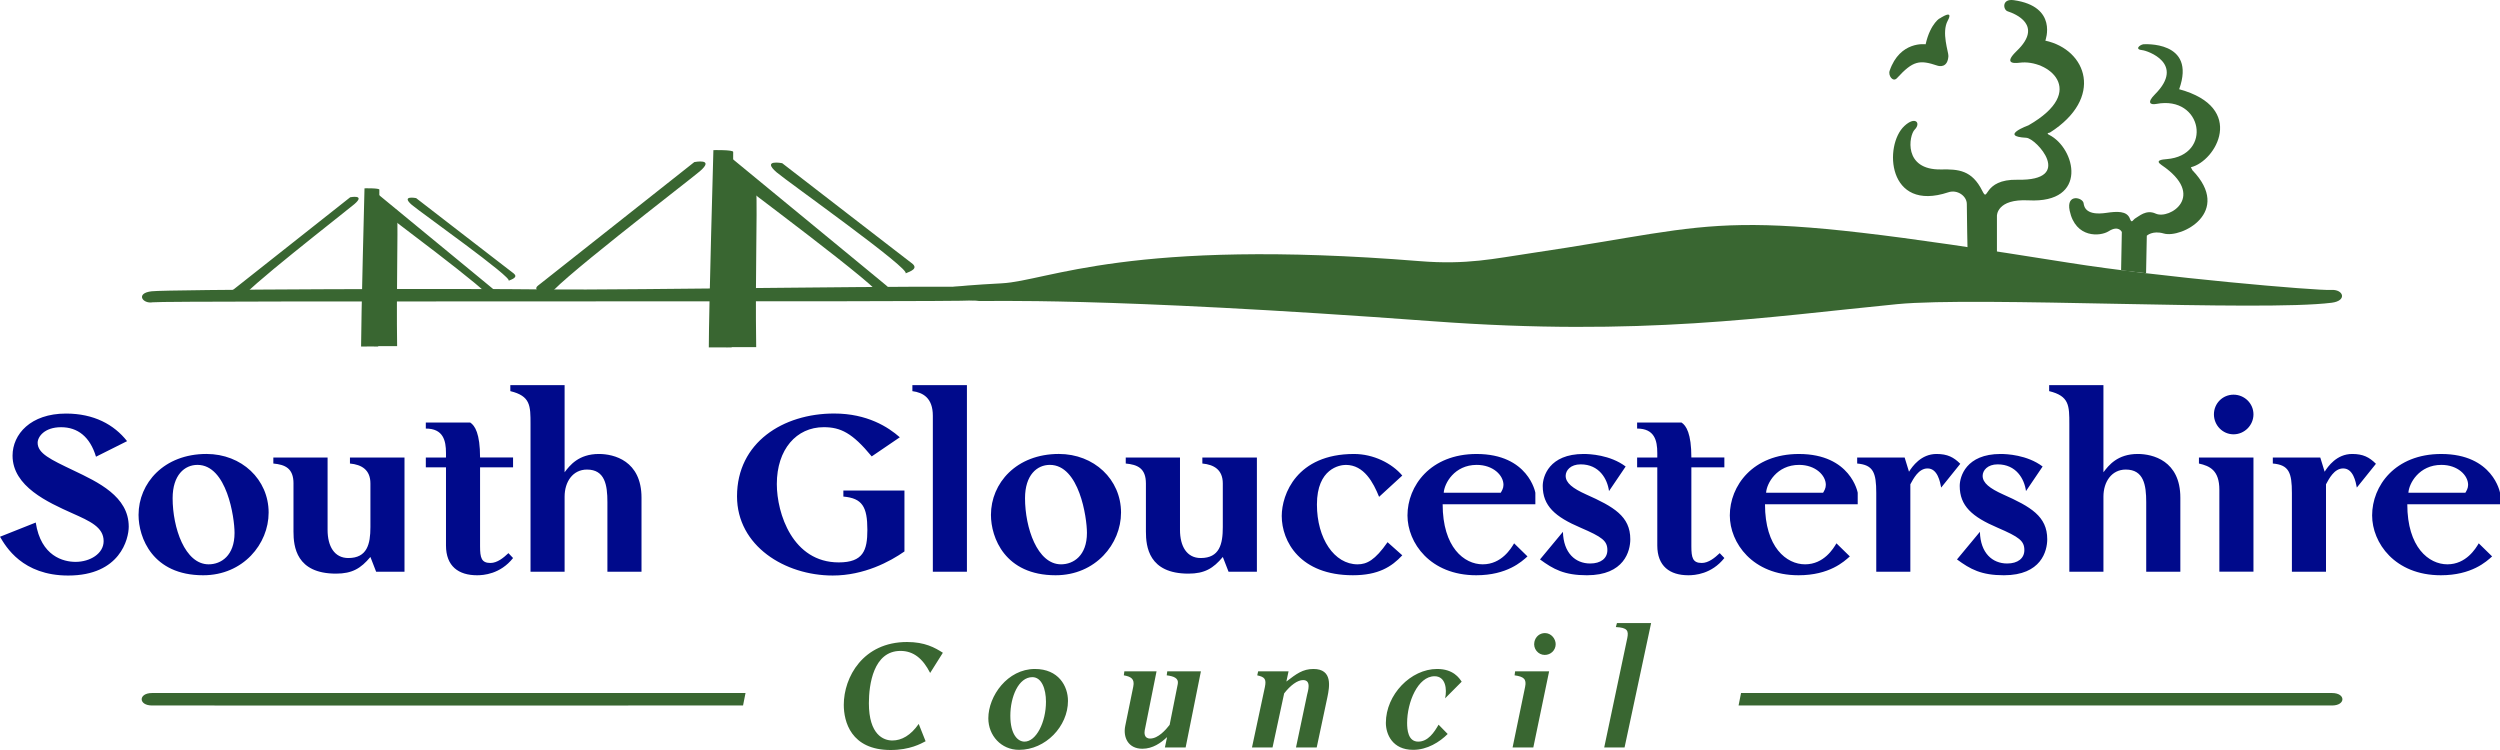 <svg xmlns="http://www.w3.org/2000/svg" width="299.998" height="90" viewBox="0 0 299.998 90"><path fill="#000A8B" d="M11.52 54.805c-.72-2.393-2.193-3.54-4.19-3.54-1.994 0-2.813 1.147-2.813 1.867 0 1.278 1.54 2 4.288 3.312 2.946 1.408 6.643 3.113 6.643 6.754 0 1.438-1.014 5.865-7.266 5.865-5.496 0-7.492-3.476-8.18-4.654l4.287-1.705c.62 4.063 3.337 4.72 4.777 4.72 1.735 0 3.37-.982 3.37-2.49 0-1.674-1.635-2.394-3.762-3.344-2.914-1.31-7.167-3.213-7.167-6.916 0-2.557 2.16-5.047 6.413-5.047 3.338 0 5.76 1.312 7.33 3.31l-3.73 1.868zm9.195 4.981c0 3.54 1.473 7.933 4.32 7.933 1.506 0 3.11-1.05 3.11-3.77 0-1.837-.918-8.163-4.452-8.163-1.537 0-2.978 1.214-2.978 4m11.52 1.736c0 3.736-3.043 7.51-7.854 7.51-6.086 0-7.755-4.526-7.755-7.245 0-3.804 3.043-7.312 8.15-7.312 4.22.003 7.46 3.05 7.46 7.047m2.984-3.504c0-1.834-1.014-2.262-2.42-2.394V54.9h6.51v8.688c0 1.968.82 3.375 2.49 3.375 2.255 0 2.65-1.67 2.65-3.704v-5.243c0-1.64-1.05-2.262-2.456-2.394V54.9h6.545v13.705h-3.404l-.687-1.77c-1.147 1.375-2.194 2-4.126 2-4.776 0-5.104-3.247-5.104-5.05V58.02zm18.297-3.672c0-1.475-.327-2.918-2.42-2.918v-.72h5.333c.555.36 1.177 1.31 1.177 4.192h3.96v1.183h-3.96v9.474c0 1.377.164 2 1.244 2 .818 0 1.572-.623 2.16-1.18l.557.587c-1.537 1.938-3.567 2.068-4.32 2.068-2.226 0-3.73-1.083-3.73-3.574v-9.375h-2.42V54.9h2.42v-.554zm14.235-8.13v10.456c.62-.816 1.668-2.195 4.122-2.195 1.768 0 5.106.79 5.106 5.246v8.883h-4.092v-8.358c0-2.033-.293-3.9-2.453-3.9-1.703 0-2.683 1.474-2.683 3.246v9.015h-4.09V50.9c0-2.228 0-3.375-2.423-3.965v-.722h6.512zm36.853 8.554c-2.323-2.818-3.73-3.507-5.76-3.507-3.27 0-5.627 2.656-5.627 6.82 0 3.538 1.898 9.406 7.428 9.406 2.945 0 3.437-1.445 3.437-3.903 0-2.787-.62-3.8-2.88-3.997v-.724h7.33v7.31c-1.733 1.214-4.844 2.888-8.607 2.888-5.726 0-11.484-3.543-11.484-9.506 0-6.46 5.53-9.934 11.65-9.934 3.99 0 6.51 1.64 7.885 2.852l-3.372 2.295zm11.425-8.554v22.39h-4.09V49.89c0-2.134-1.18-2.788-2.455-2.952v-.722h6.546zm6.972 13.57c0 3.54 1.473 7.933 4.32 7.933 1.506 0 3.11-1.05 3.11-3.77 0-1.837-.918-8.163-4.452-8.163-1.537 0-2.978 1.214-2.978 4m11.52 1.736c0 3.736-3.043 7.51-7.854 7.51-6.086 0-7.755-4.526-7.755-7.245 0-3.804 3.043-7.312 8.15-7.312 4.22.003 7.46 3.05 7.46 7.047m2.985-3.504c0-1.834-1.014-2.262-2.42-2.394V54.9h6.51v8.688c0 1.968.82 3.375 2.487 3.375 2.256 0 2.65-1.67 2.65-3.704v-5.243c0-1.64-1.048-2.262-2.454-2.394V54.9h6.545v13.705h-3.402l-.687-1.77c-1.146 1.375-2.193 2-4.125 2-4.775 0-5.103-3.247-5.103-5.05V58.02zm27.982 1.605c-.687-1.705-1.802-3.834-3.992-3.834-.72 0-3.468.423-3.468 4.752 0 4.095 2.092 7.18 4.875 7.18 1.11 0 2.094-.493 3.6-2.657l1.768 1.574c-1.276 1.376-2.88 2.392-5.924 2.392-6.35 0-8.542-4.064-8.542-7.114 0-2.587 1.8-7.438 8.672-7.438 2.326 0 4.55 1.113 5.793 2.59l-2.782 2.553zm14.597-.493c.13-.228.328-.522.328-.948 0-1.147-1.244-2.395-3.208-2.395-2.685 0-3.894 2.23-3.96 3.344h6.84zm4.155 0v1.38h-11.125c0 5.178 2.585 7.21 4.81 7.21 2.258 0 3.402-1.9 3.764-2.52l1.605 1.57c-.687.623-2.455 2.262-6.15 2.262-5.532 0-8.25-3.9-8.25-7.18 0-3.54 2.743-7.373 8.294-7.373 6.233 0 7.052 4.65 7.052 4.65m34.528.001c.13-.228.327-.522.327-.948 0-1.147-1.244-2.395-3.207-2.395-2.685 0-3.895 2.23-3.96 3.344h6.84zm4.154 0v1.38h-11.126c0 5.178 2.585 7.21 4.81 7.21 2.26 0 3.403-1.9 3.764-2.52l1.606 1.57c-.69.623-2.457 2.262-6.153 2.262-5.532 0-8.248-3.9-8.248-7.18 0-3.54 2.743-7.373 8.293-7.373 6.234 0 7.054 4.65 7.054 4.65m72.919.001c.13-.228.328-.522.328-.948 0-1.147-1.244-2.395-3.207-2.395-2.683 0-3.894 2.23-3.958 3.344h6.838zm4.155 0v1.38h-11.125c0 5.178 2.585 7.21 4.81 7.21 2.258 0 3.402-1.9 3.764-2.52l1.604 1.57c-.686.623-2.453 2.262-6.152 2.262-5.53 0-8.246-3.9-8.246-7.18 0-3.54 2.742-7.373 8.293-7.373 6.234 0 7.053 4.65 7.053 4.65m-106.919-.195c-.198-1.474-1.18-3.21-3.404-3.21-1.21 0-1.798.722-1.798 1.378 0 .85.85 1.508 2.453 2.23 3.304 1.474 5.303 2.62 5.303 5.373 0 1.41-.72 4.327-5.204 4.327-2.718 0-4.024-.72-5.63-1.9l2.75-3.313c.065 2.558 1.506 3.802 3.27 3.802 1.278 0 2.063-.62 2.063-1.605 0-1.115-.622-1.574-3.206-2.688-3.076-1.313-4.55-2.624-4.55-5.017 0-1.113.753-3.834 4.91-3.834.687 0 3.173.097 5.04 1.505l-1.998 2.95zm5.792-4.588c0-1.475-.327-2.918-2.42-2.918v-.72h5.333c.555.36 1.177 1.31 1.177 4.192h3.96v1.183h-3.96v9.474c0 1.377.165 2 1.245 2 .817 0 1.57-.623 2.158-1.18l.558.587c-1.538 1.938-3.568 2.068-4.32 2.068-2.224 0-3.73-1.083-3.73-3.574v-9.375h-2.42V54.9h2.42v-.554zm29.682.554l.523 1.707c.393-.623 1.44-2.13 3.306-2.13 1.31 0 2.062.393 2.85 1.18l-2.294 2.853c-.132-.69-.43-2.297-1.636-2.297-1.082 0-1.703 1.247-2.064 1.903v10.49h-4.09v-9.442c0-2.46-.36-3.375-2.29-3.54V54.9h5.694zm14.564 4.034c-.197-1.474-1.18-3.21-3.403-3.21-1.21 0-1.8.722-1.8 1.378 0 .85.852 1.508 2.454 2.23 3.304 1.474 5.298 2.62 5.298 5.373 0 1.41-.72 4.327-5.2 4.327-2.717 0-4.027-.72-5.63-1.9l2.75-3.313c.063 2.558 1.504 3.802 3.272 3.802 1.275 0 2.062-.62 2.062-1.605 0-1.115-.623-1.574-3.206-2.688-3.076-1.313-4.55-2.624-4.55-5.017 0-1.113.753-3.834 4.91-3.834.687 0 3.173.097 5.038 1.505l-1.996 2.95zm9.292-12.718v10.456c.623-.816 1.67-2.195 4.122-2.195 1.77 0 5.107.79 5.107 5.246v8.883h-4.095v-8.358c0-2.033-.294-3.9-2.454-3.9-1.7 0-2.68 1.474-2.68 3.246v9.015h-4.092V50.9c0-2.228 0-3.375-2.422-3.965v-.722h6.515zm18.003 8.686v13.703h-4.092V58.77c0-2.33-1.142-2.852-2.45-3.146v-.722h6.543zm0-5.18c0 1.313-1.08 2.397-2.39 2.397s-2.354-1.084-2.354-2.397c0-1.31 1.045-2.36 2.354-2.36s2.39 1.05 2.39 2.36m8.017 5.178l.525 1.707c.392-.623 1.438-2.13 3.305-2.13 1.31 0 2.062.393 2.85 1.18l-2.292 2.853c-.133-.69-.428-2.297-1.64-2.297-1.08 0-1.7 1.247-2.06 1.903v10.49h-4.092v-9.442c0-2.46-.358-3.375-2.29-3.54V54.9h5.695z"/><path fill="#396631" d="M89.165 84.658c-28.832.013-69.98 0-70.917 0-1.663 0-1.663-1.496 0-1.496h71.214m119.462 0c28.832-.016 69.98 0 70.917 0 1.663 0 1.663 1.496 0 1.496h-71.214M111.07 88.95c-.546.282-1.875 1.05-4.19 1.05-4.8 0-5.627-3.454-5.627-5.42 0-3.322 2.312-7.54 7.592-7.54 2.138 0 3.34.677 4.298 1.29l-1.526 2.424c-.873-1.727-2.008-2.645-3.556-2.645-3.25 0-3.796 4.042-3.796 6.27 0 3.805 1.768 4.48 2.816 4.48 1.11 0 2.203-.61 3.163-1.988l.827 2.08zm10.17-3.06c0 2.25.894 3.105 1.702 3.105 1.396 0 2.574-2.315 2.574-4.788 0-1.55-.522-2.95-1.636-2.95-1.658 0-2.64 2.36-2.64 4.634m6.917-1.788c0 3.058-2.684 5.877-5.87 5.877-2.16 0-3.688-1.73-3.688-3.784 0-2.688 2.312-5.92 5.585-5.92 2.836-.003 3.972 2.052 3.972 3.826m10.628-3.542l-1.418 7.08c-.044.263-.11.984.654.984.96 0 1.876-1.05 2.335-1.64l.98-4.92c.13-.697-.5-.918-1.33-1.026l.066-.48h4.037l-1.833 9.136h-2.487l.26-1.244c-.74.7-1.722 1.398-2.965 1.398-1.725 0-2.335-1.398-2.052-2.754l.96-4.7c.196-.938-.283-1.202-1.134-1.354l.065-.48h3.864zm15.841 0l-.26 1.223c1.198-.918 1.962-1.507 3.25-1.507 2.334 0 1.92 2.162 1.68 3.344l-1.29 6.074h-2.486l1.33-6.316c.087-.415.567-1.77-.48-1.77-.675 0-1.524.634-2.27 1.596l-1.395 6.49h-2.466l1.55-7.256c.195-.963-.025-1.2-.92-1.398l.11-.48h3.645zm18.789 3.234c.242-1.094.065-2.646-1.267-2.646-2.006 0-3.293 3.123-3.293 5.596 0 .81.106 2.25 1.332 2.25 1.176 0 1.918-1.113 2.442-2.033l1.093 1.116c-.962.962-2.444 1.902-4.145 1.902-2.488 0-3.273-1.88-3.273-3.234 0-3.39 2.987-6.47 6.153-6.47 1.94 0 2.66 1.093 2.944 1.527l-1.986 1.994zm12.48-3.234l-1.897 9.136h-2.488l1.504-7.277c.197-.94-.174-1.228-1.264-1.38l.064-.48h4.08zm-.5-4.592c.763 0 1.287.7 1.287 1.332 0 .724-.588 1.29-1.31 1.29-.807 0-1.42-.765-1.243-1.572.13-.614.632-1.05 1.267-1.05m12.738-1.2l-3.187 14.928h-2.442l2.772-13.14c.172-.872.02-1.243-1.375-1.31l.132-.48h4.1z"/><g fill="#396631"><path d="M18.206 34.953c1.98-.22 36.74-.358 47.51-.22 8.58.11 50.378-.57 51.367-.24.99.33 1.714 1.34-.376 1.562-2.09.22-97.2.003-98.39.22-1.21.22-2.09-1.103-.11-1.322"/><path d="M85.606 18.015s2.377-.055 2.377.217c0 3.903-.09 4.546-.18 23.45l-2.746.01c0-4.267.55-23.677.55-23.677"/><path d="M90.75 22.43c.142 3.967-.136 10.01-.007 19.226h-3.58c0-2.727.47-13.933.51-20.695l3.076 1.47z"/><path d="M87.808 18.992s-2.726-.043-.864 1.557c1.275 1.093 19.52 14.574 18.63 14.928.665-.266 1.556-.593.8-1.2.5.4-18.566-15.286-18.566-15.286m-4.491.459s2.528-.5.666 1.1c-1.275 1.093-18.86 14.574-17.97 14.928-.666-.267-2.216-.593-1.46-1.2-.498.4 18.764-14.83 18.764-14.83m10.548.134s-2.53-.5-.666 1.1c1.274 1.095 16.34 11.774 15.452 12.13.666-.266 1.555-.594.8-1.2.5.4-15.587-12.03-15.587-12.03M43.74 22.598s1.782-.042 1.782.163c0 2.927-.068 4.636-.136 18.814l-2.057.007c0-3.2.41-18.982.41-18.982"/><path d="M47.66 25.23c.115 3.192-.104 9.265-.005 16.304h-2.77c0-2.044.35-12.337.382-17.407l2.393 1.102z"/><path d="M45.39 23.33s-2.044-.032-.646 1.168c.955.82 14.637 10.93 13.973 11.197.498-.2 1.166-.445.597-.9.374.3-13.923-11.464-13.923-11.464m-3.369.342s1.897-.375.5.825c-.957.82-13.98 10.93-13.314 11.197-.5-.2-1.826-.445-1.258-.9-.374.3 14.072-11.122 14.072-11.122m7.912.099s-1.896-.375-.5.826c.957.82 12.257 8.83 11.59 9.096.5-.2 1.167-.444.6-.898.375.3-11.69-9.024-11.69-9.024m70.3 10.224c5.466-.288 15.342-5.464 50.12-2.66 5.677.46 8.907-.298 13.364-.956 24.63-3.635 21.385-5.738 64.534 1.148 10.962 1.75 29.89 3.376 31.46 3.264 1.52-.107 1.98 1.302.085 1.538-8.56 1.073-42.427-.78-52.166.17-15.656 1.53-30.65 3.903-55.687 2.05-40.003-2.96-53.717-2.362-54.48-2.433-6.34-.576-10.184-1.44 2.77-2.12M232.752 2.225s1.78-1.227.97.264c-.77 1.42.116 3.785.086 4.24-.086 1.413-1.056 1.236-1.32 1.147-2.135-.712-2.91-.62-4.853 1.502-.478.524-1.08-.3-.88-.884 1.235-3.623 4.32-3.18 4.32-3.18.574-2.586 1.856-3.243 1.677-3.09"/><path d="M241.646.02c-1.455-.205-1.29 1.156-.728 1.338.908.293 4.317 1.656 1.092 4.752-1.452 1.397-.61 1.54.353 1.414 3.352-.44 8.29 3.357 1.06 7.51 0 0-3.614 1.322-.265 1.5 1.197.064 5.826 5.18-1.06 5.035-4.23-.09-3.444 2.905-4.23 1.324-1.235-2.473-2.845-2.602-4.94-2.56-4.584.087-3.85-4.095-3.175-4.772.795-.795.09-1.676-1.233-.44-2.47 2.294-2.065 10.404 5.29 7.95 1.06-.354 2.206.44 2.206 1.413 0 1.51.088 5.565.088 5.565l3.526.882v-5.035s-.045-2.057 3.792-1.855c7.23.382 5.645-6.272 2.47-7.86-.44-.22.087-.267.087-.267 6.526-4.15 4.448-9.95-.54-11.036-.002 0 1.563-4.1-3.794-4.86"/><path d="M261.5 10.705c2.104-5.893-4.32-5.39-4.32-5.39-.442.09-1.06.618-.09.708.556.05 5.204 1.59 1.5 5.3-.97.97-.605 1.295.175 1.147 5.557-1.06 6.79 6.184 1.234 6.625-.528.043-1.468.13-.618.707 5.47 3.71.943 6.594-.705 5.83-1.146-.53-2.027.355-2.38.53-.354.178-.47.737-.708.088-.353-.97-1.573-.89-2.82-.707-2.384.354-2.675-.65-2.736-1.147-.087-.707-2.115-1.207-1.675.884.706 3.355 3.702 3.092 4.672 2.474 1.21-.772 1.588.087 1.588.087l-.087 4.595 2.996.353.088-4.505s.69-.656 2.028-.266c2.115.62 8.29-2.56 3.44-7.595l-.18-.354c3-.707 6.706-7.156-1.407-9.363-.092-.025-.032.086 0 0"/></g></svg>